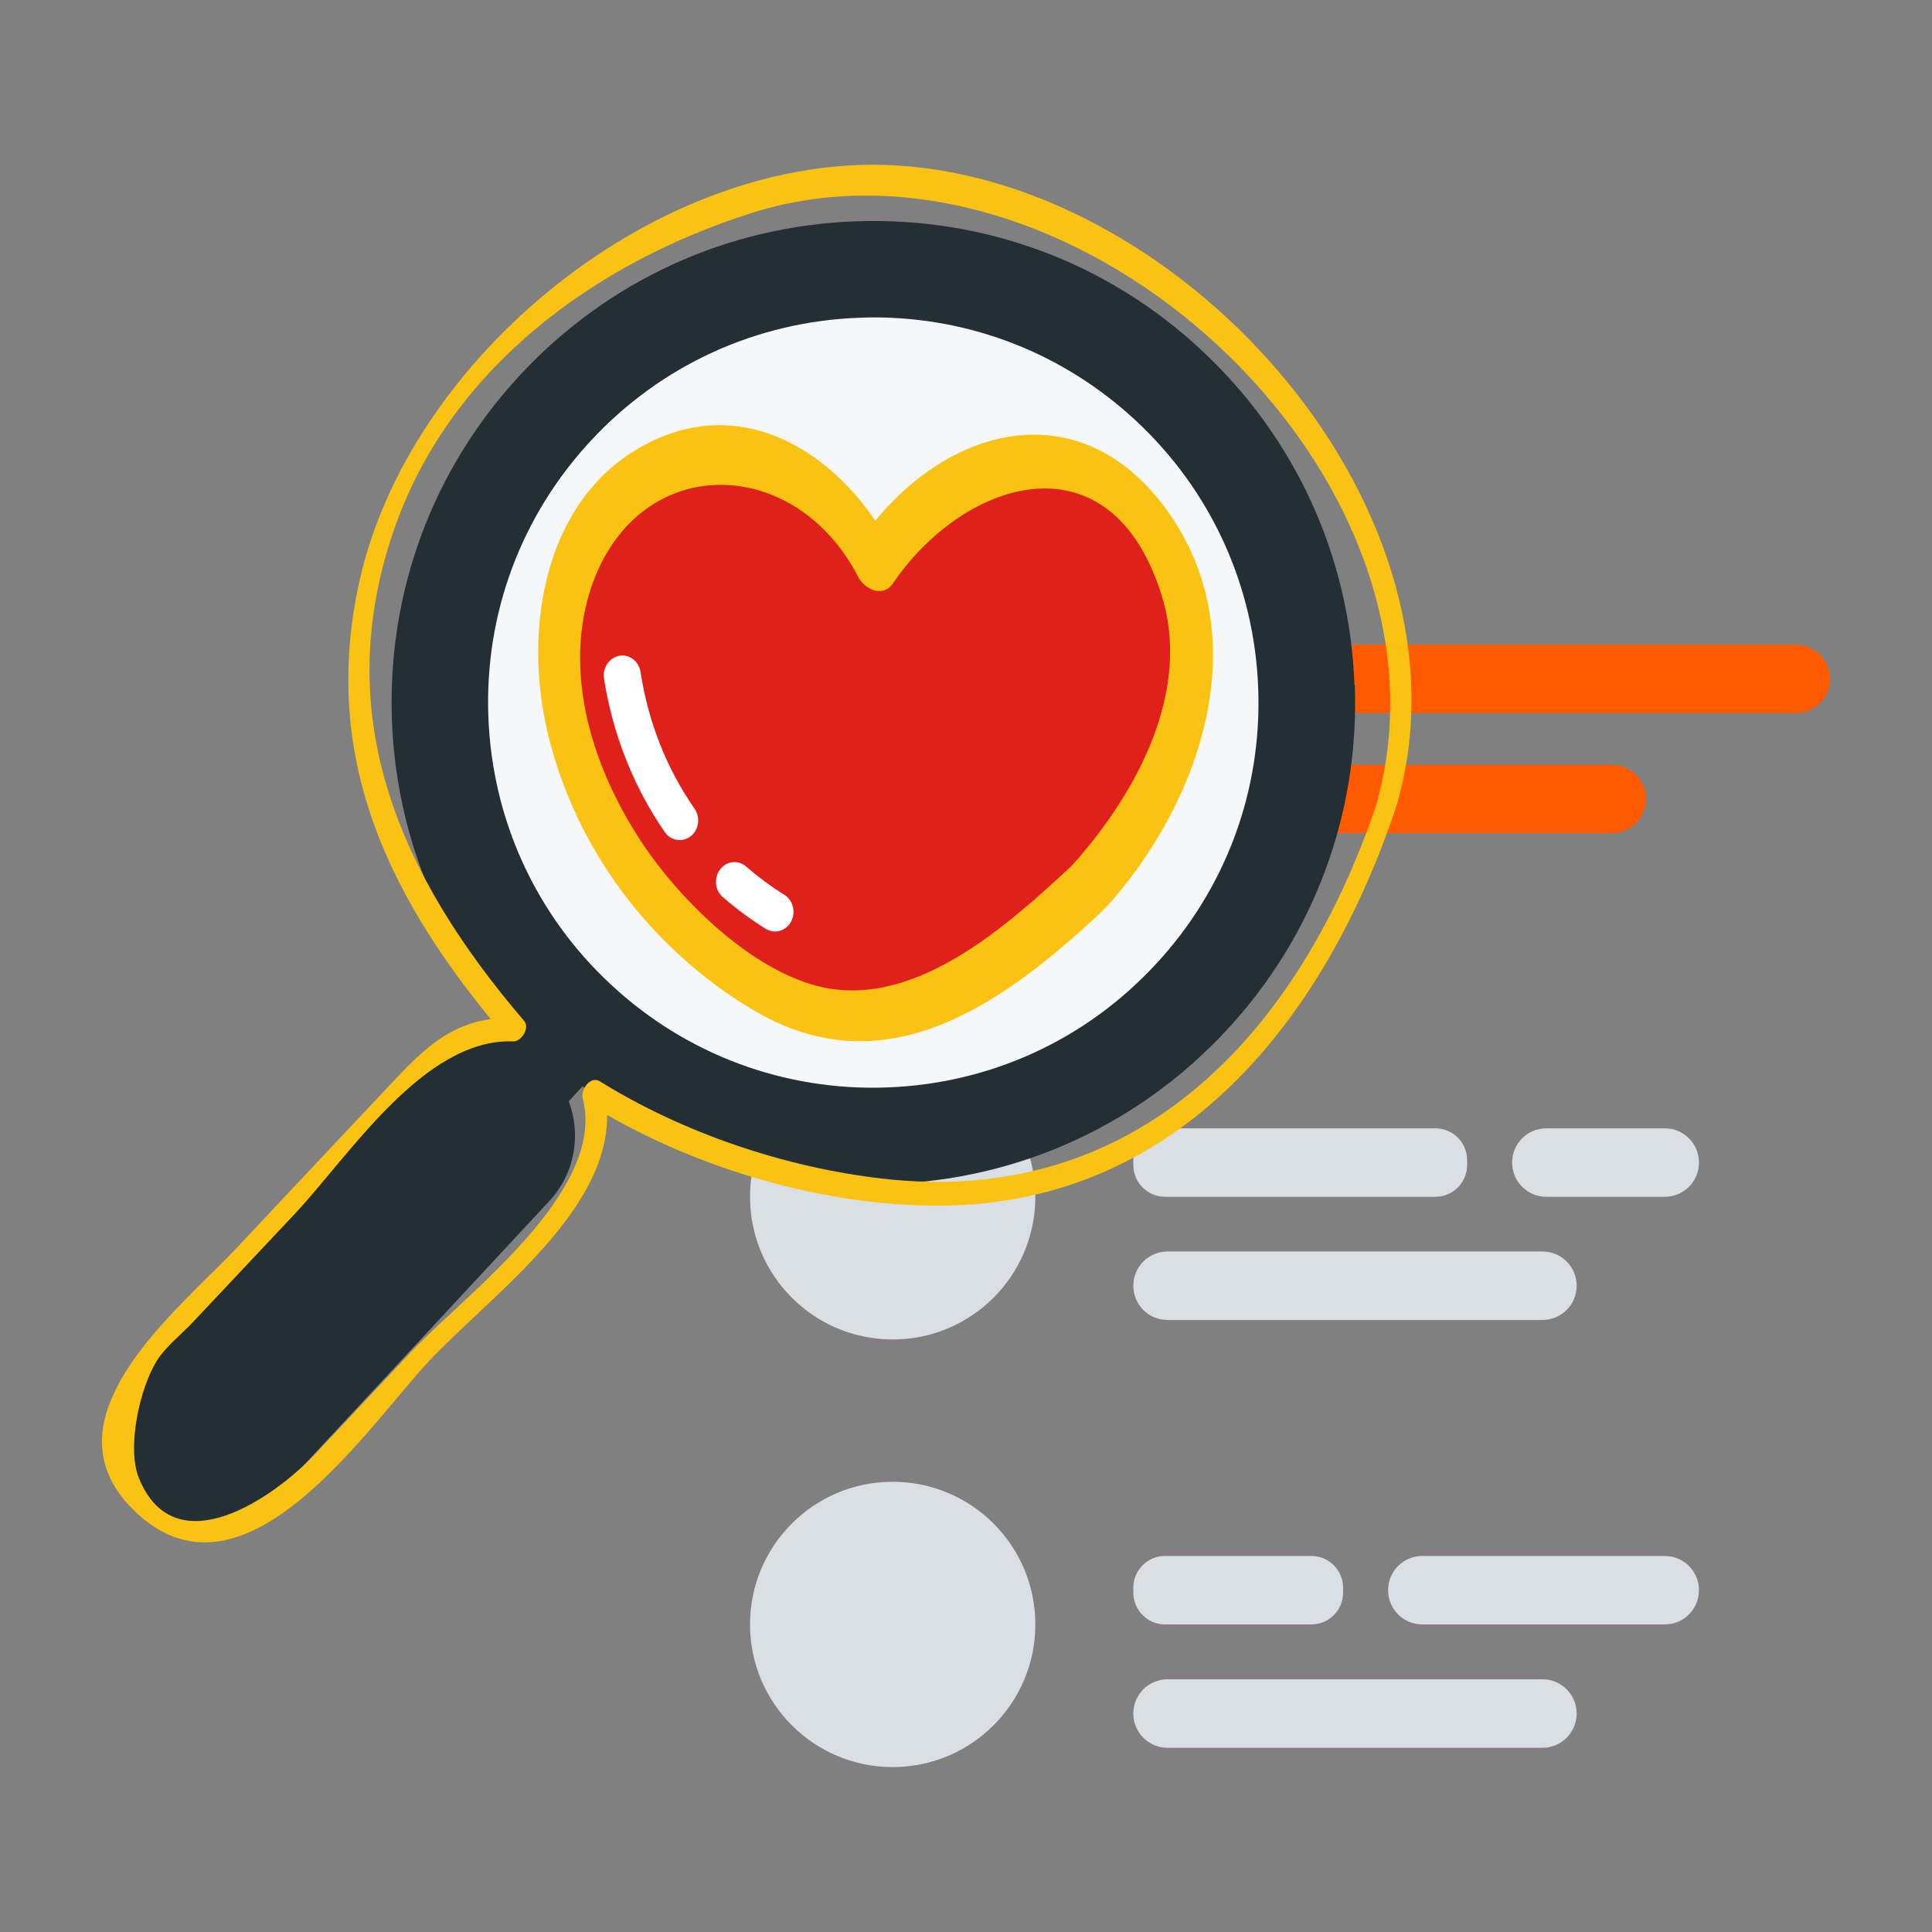 <?xml version="1.0" encoding="UTF-8" standalone="no"?><svg xmlns="http://www.w3.org/2000/svg" fill="none" height="112" viewBox="0 0 112 112" width="112">
<rect x="0" y="0" width="112" height="112" fill="#808080" stroke="none"/>
<path d="M53.72 53.86C60.182 53.86 65.42 48.622 65.42 42.16C65.42 35.698 60.182 30.46 53.72 30.46C47.258 30.46 42.02 35.698 42.02 42.16C42.02 48.622 47.258 53.86 53.72 53.86Z" fill="#F6F7F8"/>
<path d="M83.21 65.41H67.54C66.524 65.41 65.7 66.234 65.7 67.25V67.54C65.7 68.556 66.524 69.38 67.54 69.38H83.21C84.226 69.38 85.05 68.556 85.05 67.54V67.25C85.05 66.234 84.226 65.41 83.21 65.41Z" fill="#D9DFE4"/>
<path d="M96.51 65.41H89.64C88.546 65.41 87.66 66.296 87.66 67.39V67.4C87.66 68.494 88.546 69.38 89.64 69.38H96.51C97.603 69.38 98.49 68.494 98.49 67.4V67.39C98.49 66.296 97.603 65.41 96.51 65.41Z" fill="#D9DFE4"/>
<path d="M89.42 72.55H67.68C66.587 72.55 65.7 73.436 65.7 74.53V74.54C65.7 75.633 66.587 76.52 67.68 76.52H89.42C90.513 76.52 91.4 75.633 91.4 74.54V74.53C91.4 73.436 90.513 72.55 89.42 72.55Z" fill="#D9DFE4"/>
<path d="M51.75 77.65C56.317 77.65 60.02 73.947 60.02 69.38C60.02 64.813 56.317 61.11 51.75 61.11C47.183 61.11 43.48 64.813 43.48 69.38C43.48 73.947 47.183 77.65 51.75 77.65Z" fill="#D9DFE4"/>
<path d="M76.02 90.2H67.54C66.524 90.2 65.7 91.024 65.7 92.04V92.33C65.7 93.346 66.524 94.17 67.54 94.17H76.02C77.036 94.17 77.86 93.346 77.86 92.33V92.04C77.86 91.024 77.036 90.2 76.02 90.2Z" fill="#D9DFE4"/>
<path d="M96.51 90.2H82.45C81.356 90.2 80.47 91.087 80.47 92.18V92.19C80.47 93.284 81.356 94.17 82.45 94.17H96.51C97.603 94.17 98.49 93.284 98.49 92.19V92.18C98.49 91.087 97.603 90.2 96.51 90.2Z" fill="#D9DFE4"/>
<path d="M89.42 97.35H67.68C66.587 97.35 65.7 98.237 65.7 99.33V99.34C65.7 100.433 66.587 101.32 67.68 101.32H89.42C90.513 101.32 91.4 100.433 91.4 99.34V99.33C91.4 98.237 90.513 97.35 89.42 97.35Z" fill="#D9DFE4"/>
<path d="M51.75 102.44C56.317 102.44 60.02 98.737 60.02 94.17C60.02 89.603 56.317 85.9 51.75 85.9C47.183 85.9 43.48 89.603 43.48 94.17C43.48 98.737 47.183 102.44 51.75 102.44Z" fill="#D9DFE4"/>
<path d="M50.62 67.78C65.559 67.78 77.67 55.669 77.67 40.73C77.67 25.791 65.559 13.68 50.62 13.68C35.681 13.68 23.57 25.791 23.57 40.73C23.57 55.669 35.681 67.78 50.62 67.78Z" fill="#F6F7F8"/>
<path d="M56.881 26.962C53.902 28.005 51.793 30.397 50.688 33.236C49.562 30.298 47.585 27.701 44.739 26.146C40.939 24.056 37.669 25.534 35 29C29.713 35.842 32.168 45.809 37.306 51.628C39.961 54.647 43.473 57.699 47.34 58.773C52.262 60.129 56.069 57.395 59.79 54.269C66.092 48.964 74.169 38.473 67.699 30.355C65.169 27.171 60.769 25.581 56.864 26.966L56.881 26.962Z" fill="#E0211B"/>
<path d="M64.054 52.675C69.553 46.623 72.915 37.095 67.76 29.736C62.604 22.377 54.372 24.695 49.755 31.509L51.765 31.912C49.009 26.547 43.352 22.656 37.454 25.744C31.556 28.831 30.289 36.404 31.76 42.528C33.369 49.236 37.743 55.015 43.642 58.539C51.221 63.064 57.935 58.383 63.797 52.913C64.945 51.852 63.501 48.923 62.232 50.092C58.447 53.612 52.926 58.67 47.277 57.132C43.579 56.126 39.851 52.548 37.718 49.578C34.654 45.313 32.552 39.509 34.211 34.242C36.782 26.188 46.02 26.217 49.743 33.433C50.108 34.164 51.185 34.667 51.754 33.836C55.871 27.76 64.423 25.016 67.36 34.571C69.115 40.279 65.694 46.282 62.01 50.321C60.979 51.464 62.749 54.06 64.032 52.662L64.054 52.675Z" fill="#FAC314"/>
<path d="M104.1 37.37H74C72.907 37.37 75 38.267 75 39.36L76 39.35C76 40.444 74.087 41.34 75.18 41.34H104.1C105.194 41.34 106.08 40.453 106.08 39.36V39.35C106.08 38.257 105.194 37.37 104.1 37.37Z" fill="#FF5A00"/>
<path d="M93.43 44.33H75.18C74.087 44.33 74.2 45.217 74.2 46.31V46.32C74.2 47.413 72.087 48.3 73.18 48.3H93.43C94.523 48.3 95.41 47.413 95.41 46.32V46.31C95.41 45.217 94.523 44.33 93.43 44.33Z" fill="#FF5A00"/>
<path d="M35.032 38.896C35.126 38.455 35.463 38.095 35.904 38.015C36.485 37.915 37.039 38.335 37.132 38.956C37.583 41.869 38.633 44.533 40.265 46.886C40.612 47.396 40.518 48.107 40.04 48.477C39.561 48.848 38.895 48.748 38.539 48.237C36.729 45.624 35.51 42.54 35.013 39.316C34.994 39.166 34.994 39.026 35.022 38.886L35.032 38.896Z" fill="white"/>
<path d="M41.531 50.87C41.568 50.7 41.634 50.54 41.746 50.4C42.121 49.909 42.797 49.839 43.247 50.23C43.941 50.83 44.691 51.391 45.469 51.871C45.976 52.192 46.154 52.883 45.854 53.433C45.554 53.974 44.907 54.164 44.391 53.844C43.519 53.303 42.684 52.682 41.896 52.002C41.568 51.721 41.446 51.271 41.531 50.87Z" fill="white"/>
<path d="M78.52 39.71C78.25 32.26 75.09 25.36 69.63 20.28C64.17 15.2 57.07 12.56 49.6 12.83C42.15 13.1 35.25 16.26 30.17 21.72C25.09 27.18 22.45 34.29 22.72 41.75C22.96 48.26 25.4 54.35 29.66 59.17L28.61 60.3C26.83 60.02 24.95 60.6 23.64 62.02L7.59 79.29C5.49 81.55 5.62 85.09 7.88 87.19C8.96 88.19 10.32 88.69 11.69 88.69C13.19 88.69 14.69 88.09 15.79 86.9L31.84 69.63C33.34 68.02 33.7 65.76 32.97 63.84L33.77 62.98C38.61 66.67 44.47 68.65 50.61 68.65C50.96 68.65 51.31 68.65 51.66 68.63C59.11 68.36 66.01 65.2 71.09 59.74C76.17 54.28 78.81 47.17 78.54 39.71H78.52ZM66.97 55.93C62.91 60.3 57.39 62.82 51.43 63.04C45.49 63.26 39.78 61.14 35.42 57.08C31.05 53.02 28.53 47.5 28.31 41.54C28.09 35.58 30.21 29.89 34.27 25.53C38.33 21.16 43.85 18.64 49.81 18.42C50.09 18.41 50.37 18.4 50.65 18.4C56.3 18.4 61.66 20.5 65.83 24.37C70.2 28.43 72.72 33.95 72.94 39.91C73.16 45.87 71.04 51.56 66.98 55.92L66.97 55.93Z" fill="#232F35"/>
<path d="M80.95 46.74C85.91 29.83 68.91 10.59 51.96 9.59C38.2 8.78 23.67 20.72 20.82 33.77C18.54 44.18 22.71 52.39 29.37 60.18L30.01 59C26.38 58.87 24.67 60.69 22.41 63.1C19.53 66.16 16.65 69.22 13.77 72.29C10.27 76.01 2.07 82.41 8.01 87.79C14.28 93.47 21.29 82.72 24.9 78.87C28.73 74.8 36.64 69.33 34.97 62.93L33.97 63.91C39.79 67.52 47.01 69.77 53.84 69.89C68.02 70.15 76.66 59.42 80.89 46.92C81.2 46.02 80.06 45.85 79.79 46.65C75.3 59.89 65.94 70.05 51.1 68.32C45.46 67.66 39.62 65.69 34.78 62.69C34.22 62.34 33.65 63.17 33.78 63.67C35.19 69.06 26.94 75.07 23.89 78.31C22.01 80.31 20.13 82.31 18.25 84.31C15.97 86.74 10.16 90.87 8.05 85.68C7.34 83.93 8.09 80.46 9.12 78.84C9.61 78.07 10.54 77.33 11.16 76.67L17.08 70.38C20.23 67.03 24.57 60.18 29.75 60.37C30.23 60.39 30.73 59.58 30.39 59.19C23.21 50.8 19 41.51 22.92 30.48C26.19 21.29 34.5 15.24 43.53 12.36C62.21 6.4 85.37 27.63 79.73 46.84C79.46 47.75 80.72 47.47 80.93 46.76L80.95 46.74Z" fill="#FAC314"/>
</svg>